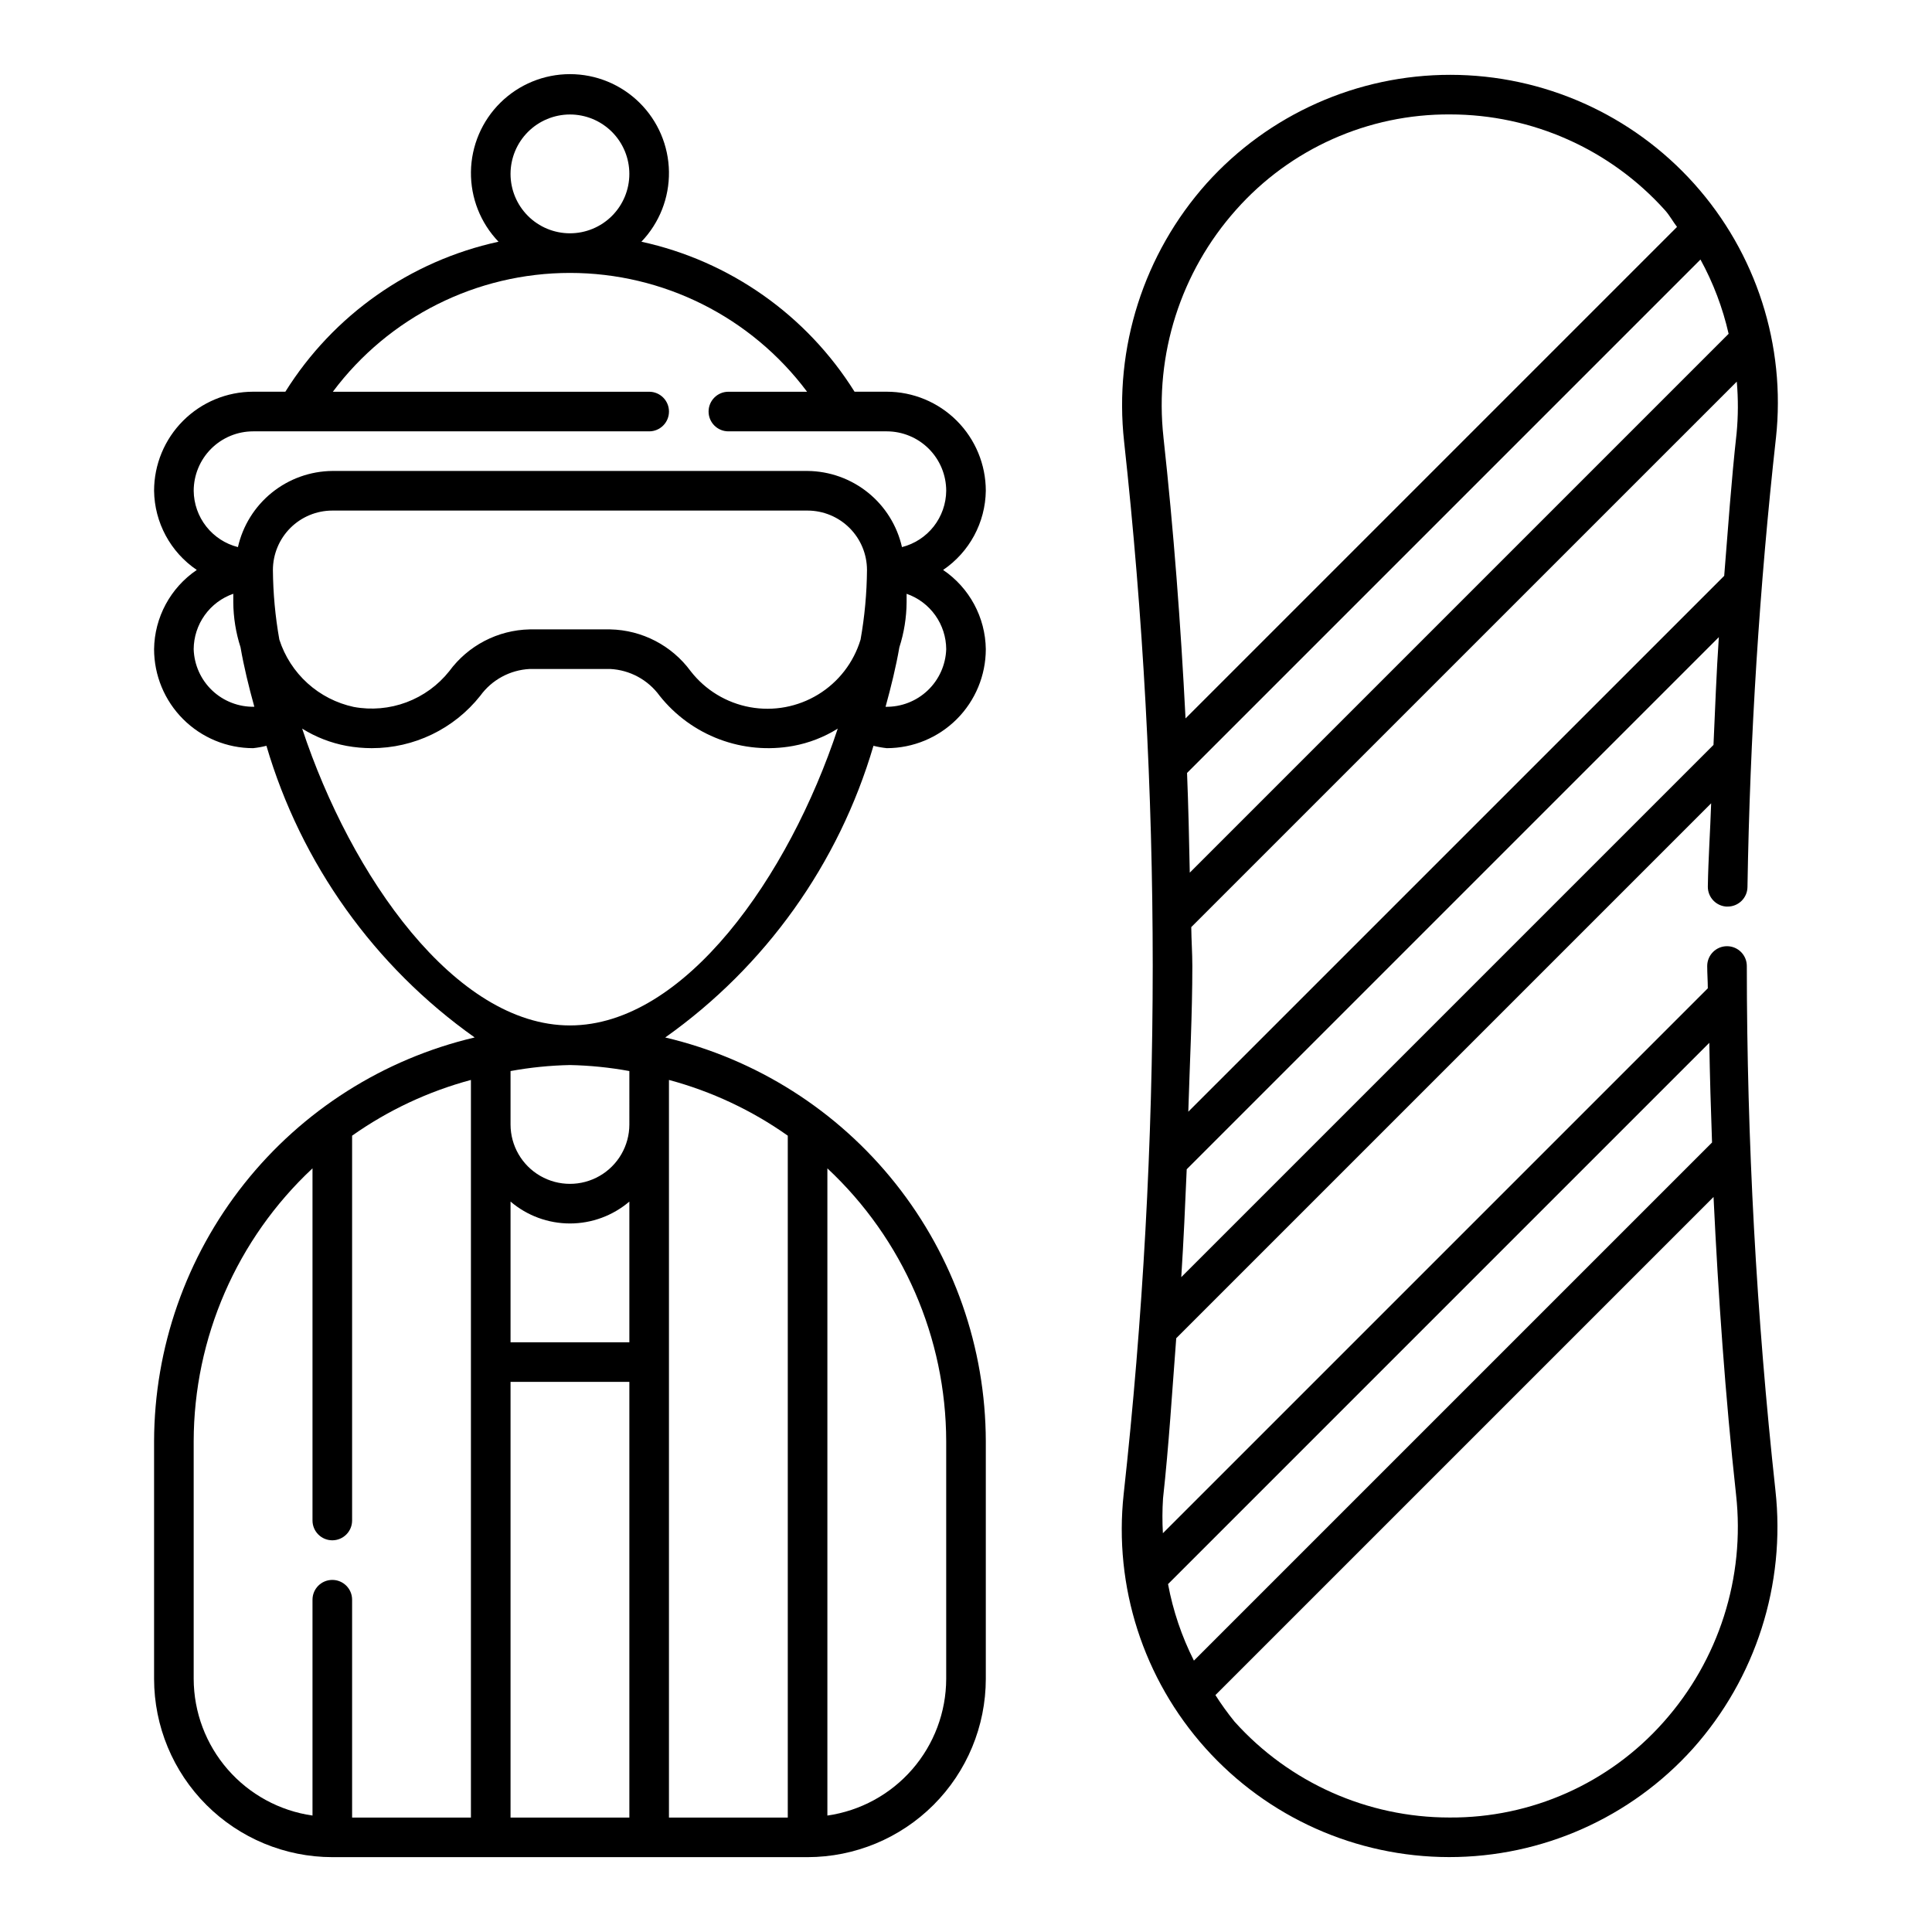 <?xml version="1.0" encoding="UTF-8"?>
<!-- Uploaded to: SVG Repo, www.svgrepo.com, Generator: SVG Repo Mixer Tools -->
<svg fill="#000000" width="800px" height="800px" version="1.1" viewBox="144 144 512 512" xmlns="http://www.w3.org/2000/svg">
 <g>
  <path d="m601.77 384.25h0.082c2.867 0 5.203-2.301 5.246-5.164 0.645-39.676 3.188-79.723 7.543-119.02l0.004-0.004c2.668-24.508-5.207-48.992-21.66-67.352-16.453-18.355-39.934-28.855-64.586-28.879-24.652-0.02-48.152 10.438-64.637 28.766-16.664 18.676-24.613 43.555-21.863 68.434 5.043 46.152 7.578 92.543 7.586 138.97-0.016 46.75-2.586 93.469-7.699 139.94-2.664 24.504 5.211 48.98 21.664 67.336 16.449 18.352 39.922 28.848 64.57 28.871 24.645 0.023 48.141-10.426 64.625-28.75 16.668-18.676 24.617-43.551 21.863-68.434-5.035-46.152-7.566-92.539-7.582-138.96 0-2.898-2.352-5.25-5.25-5.25-2.898 0-5.246 2.352-5.246 5.25 0 1.957 0.152 3.945 0.16 5.906l-144.41 144.41c-0.176-3.07-0.164-6.152 0.035-9.223 1.551-14.066 2.41-28.277 3.5-42.449l141.76-141.76c-0.246 7.348-0.758 14.715-0.879 22.043-0.023 1.391 0.508 2.734 1.477 3.734 0.969 1.004 2.297 1.578 3.691 1.598zm-3.664 76.961c1.258 26.352 3.109 52.715 5.969 78.891 2.434 21.922-4.566 43.844-19.25 60.301-14.375 16.199-35.043 25.406-56.703 25.258-21.727 0-42.434-9.234-56.949-25.402-1.824-2.246-3.519-4.598-5.074-7.043zm-1.121-40.855c0.141 8.797 0.402 17.594 0.723 26.418l-137.31 137.31h0.004c-3.234-6.402-5.543-13.23-6.859-20.281zm7.223-161.45c-1.387 12.477-2.262 25.109-3.277 37.699l-142.02 142.01c0.391-12.887 1.07-25.801 1.07-38.625 0-3.422-0.254-6.871-0.285-10.297l144.57-144.56v-0.004c0.398 4.582 0.383 9.191-0.055 13.77zm-9.566-46.129c3.387 6.184 5.898 12.809 7.461 19.684l-142.8 142.8c-0.172-8.816-0.371-17.605-0.723-26.422zm-142.31 47.105c-2.426-21.918 4.57-43.832 19.25-60.289 14.383-16.207 35.059-25.414 56.723-25.27 21.727 0.008 42.43 9.238 56.949 25.402 1.223 1.363 2.062 2.965 3.176 4.41l-130.25 130.25c-1.273-24.93-3.148-49.828-5.852-74.5zm4.719 222.57c0.613-9.543 1.035-19.031 1.441-28.582l141.02-141.02c-0.648 9.523-0.984 19.023-1.418 28.559z"/>
  <path d="m405.25 274.05c-0.008-6.957-2.773-13.629-7.691-18.547-4.922-4.922-11.59-7.688-18.547-7.695h-8.547c-12.711-20.312-33.074-34.645-56.488-39.75 4.773-4.977 7.398-11.633 7.305-18.531-0.094-6.894-2.902-13.477-7.812-18.32s-11.527-7.559-18.426-7.559c-6.898 0-13.516 2.715-18.426 7.559-4.91 4.844-7.715 11.426-7.812 18.32-0.094 6.898 2.531 13.555 7.305 18.531-23.414 5.106-43.777 19.438-56.488 39.75h-8.547c-6.957 0.008-13.629 2.773-18.547 7.695-4.922 4.918-7.688 11.59-7.695 18.547 0.113 8.426 4.34 16.266 11.316 20.992-6.977 4.727-11.203 12.566-11.316 20.992 0.008 6.957 2.773 13.629 7.695 18.547 4.918 4.918 11.59 7.688 18.547 7.691 1.191-0.125 2.371-0.336 3.531-0.629 9.176 31.238 28.617 58.473 55.184 77.293-24.133 5.684-45.648 19.336-61.062 38.754-15.418 19.418-23.836 43.469-23.895 68.262v62.977c0.016 12.523 4.996 24.531 13.852 33.383 8.855 8.855 20.859 13.836 33.383 13.852h125.95c12.52-0.016 24.527-4.996 33.383-13.852 8.852-8.852 13.836-20.859 13.848-33.383v-62.977c-0.059-24.793-8.477-48.84-23.895-68.258-15.418-19.418-36.93-33.07-61.062-38.75 26.566-18.824 46.008-46.059 55.184-77.301 1.164 0.293 2.344 0.504 3.535 0.629 6.957-0.008 13.625-2.773 18.547-7.691 4.918-4.922 7.684-11.59 7.691-18.547-0.113-8.426-4.34-16.266-11.316-20.992 6.977-4.727 11.203-12.566 11.316-20.992zm-136.45 351.62h-31.488v-57.73c0-2.898-2.348-5.246-5.246-5.246s-5.25 2.348-5.25 5.246v57.199c-8.719-1.246-16.703-5.594-22.484-12.242-5.781-6.644-8.977-15.152-9.004-23.965v-62.977c0.047-27.426 11.445-53.609 31.488-72.332v93.324c0 2.898 2.352 5.25 5.25 5.25s5.246-2.352 5.246-5.25v-101.98c9.543-6.742 20.203-11.742 31.488-14.77zm94.465-172.04v-0.004c20.043 18.723 31.441 44.906 31.488 72.332v62.977c-0.023 8.812-3.223 17.32-9.004 23.965-5.781 6.648-13.762 10.992-22.484 12.242zm-41.984-23.43v-0.004c11.285 3.027 21.945 8.027 31.488 14.77v180.71h-31.488zm-26.238-255.86c4.176 0 8.18 1.66 11.133 4.613 2.953 2.953 4.609 6.957 4.609 11.133s-1.656 8.18-4.609 11.133c-2.953 2.953-6.957 4.609-11.133 4.609-4.176 0-8.18-1.656-11.133-4.609-2.953-2.953-4.613-6.957-4.613-11.133 0.008-4.176 1.668-8.176 4.617-11.129 2.953-2.949 6.953-4.609 11.129-4.617zm-99.715 141.7c0.02-3.234 1.039-6.379 2.918-9.008 1.879-2.633 4.527-4.613 7.578-5.676v2.238c0.031 4.055 0.676 8.082 1.918 11.941 0.895 5.144 2.18 10.438 3.66 15.762v0.004c-4.152 0.086-8.168-1.469-11.176-4.324-3.012-2.859-4.769-6.789-4.898-10.938zm115.46 309.63h-31.488v-115.46h31.488zm0-125.95h-31.488v-37.289c4.391 3.742 9.973 5.801 15.746 5.801 5.769 0 11.352-2.059 15.742-5.801zm0-57.727c0 5.625-3 10.82-7.871 13.633s-10.871 2.812-15.742 0c-4.871-2.812-7.875-8.008-7.875-13.633v-14.152c5.199-0.953 10.465-1.484 15.746-1.594 5.281 0.109 10.547 0.641 15.742 1.594zm-15.742-26.242c-30.41 0-58.039-39.57-70.969-78.66 3.613 2.258 7.617 3.812 11.805 4.582 2.188 0.398 4.406 0.594 6.629 0.598 11.211 0.012 21.812-5.106 28.773-13.891 3.066-4.227 7.883-6.832 13.098-7.094h21.324c5.219 0.262 10.039 2.875 13.109 7.106 4.144 5.211 9.625 9.199 15.859 11.539s12.984 2.941 19.535 1.742c4.188-0.77 8.191-2.324 11.805-4.582-12.93 39.09-40.559 78.66-70.969 78.66zm77.012-102.25c-1.828 6.062-5.828 11.242-11.23 14.543-5.406 3.305-11.836 4.5-18.066 3.367-6.231-1.137-11.824-4.527-15.715-9.527-5-6.816-12.887-10.918-21.34-11.09h-21.32c-8.449 0.172-16.332 4.266-21.332 11.082-2.961 3.723-6.883 6.57-11.34 8.238-4.457 1.668-9.285 2.094-13.965 1.23-4.562-0.98-8.789-3.144-12.25-6.277-3.461-3.133-6.039-7.121-7.469-11.566-1.086-6.09-1.656-12.262-1.707-18.449 0.008-4.176 1.668-8.176 4.617-11.129 2.953-2.953 6.953-4.613 11.129-4.617h125.95c4.172 0.008 8.176 1.668 11.125 4.617 2.953 2.953 4.613 6.953 4.617 11.129-0.051 6.188-0.621 12.359-1.703 18.449zm22.699 2.543c-0.137 4.144-1.898 8.07-4.906 10.926s-7.019 4.414-11.168 4.336c1.469-5.328 2.766-10.621 3.66-15.766 1.242-3.859 1.887-7.887 1.918-11.941v-2.238c3.055 1.062 5.703 3.047 7.582 5.676 1.879 2.629 2.898 5.773 2.914 9.008zm-11.723-27.055c-1.289-5.691-4.457-10.777-8.996-14.438-4.543-3.664-10.184-5.688-16.016-5.742h-125.95c-5.832 0.055-11.477 2.078-16.016 5.738-4.539 3.664-7.711 8.75-9 14.441-3.328-0.844-6.281-2.769-8.402-5.469-2.121-2.699-3.289-6.027-3.32-9.461 0.008-4.176 1.668-8.176 4.617-11.129 2.953-2.953 6.953-4.613 11.129-4.617h104.96c2.898 0 5.246-2.348 5.246-5.246 0-2.898-2.348-5.25-5.246-5.25h-83.828c14.809-19.816 38.098-31.488 62.836-31.488 24.738 0 48.027 11.672 62.836 31.488h-20.852c-2.898 0-5.25 2.352-5.25 5.25 0 2.898 2.352 5.246 5.25 5.246h41.984c4.172 0.008 8.176 1.668 11.125 4.617 2.953 2.953 4.613 6.953 4.617 11.129-0.031 3.434-1.199 6.758-3.316 9.461-2.121 2.699-5.078 4.621-8.406 5.469z"/>
 </g>
</svg>